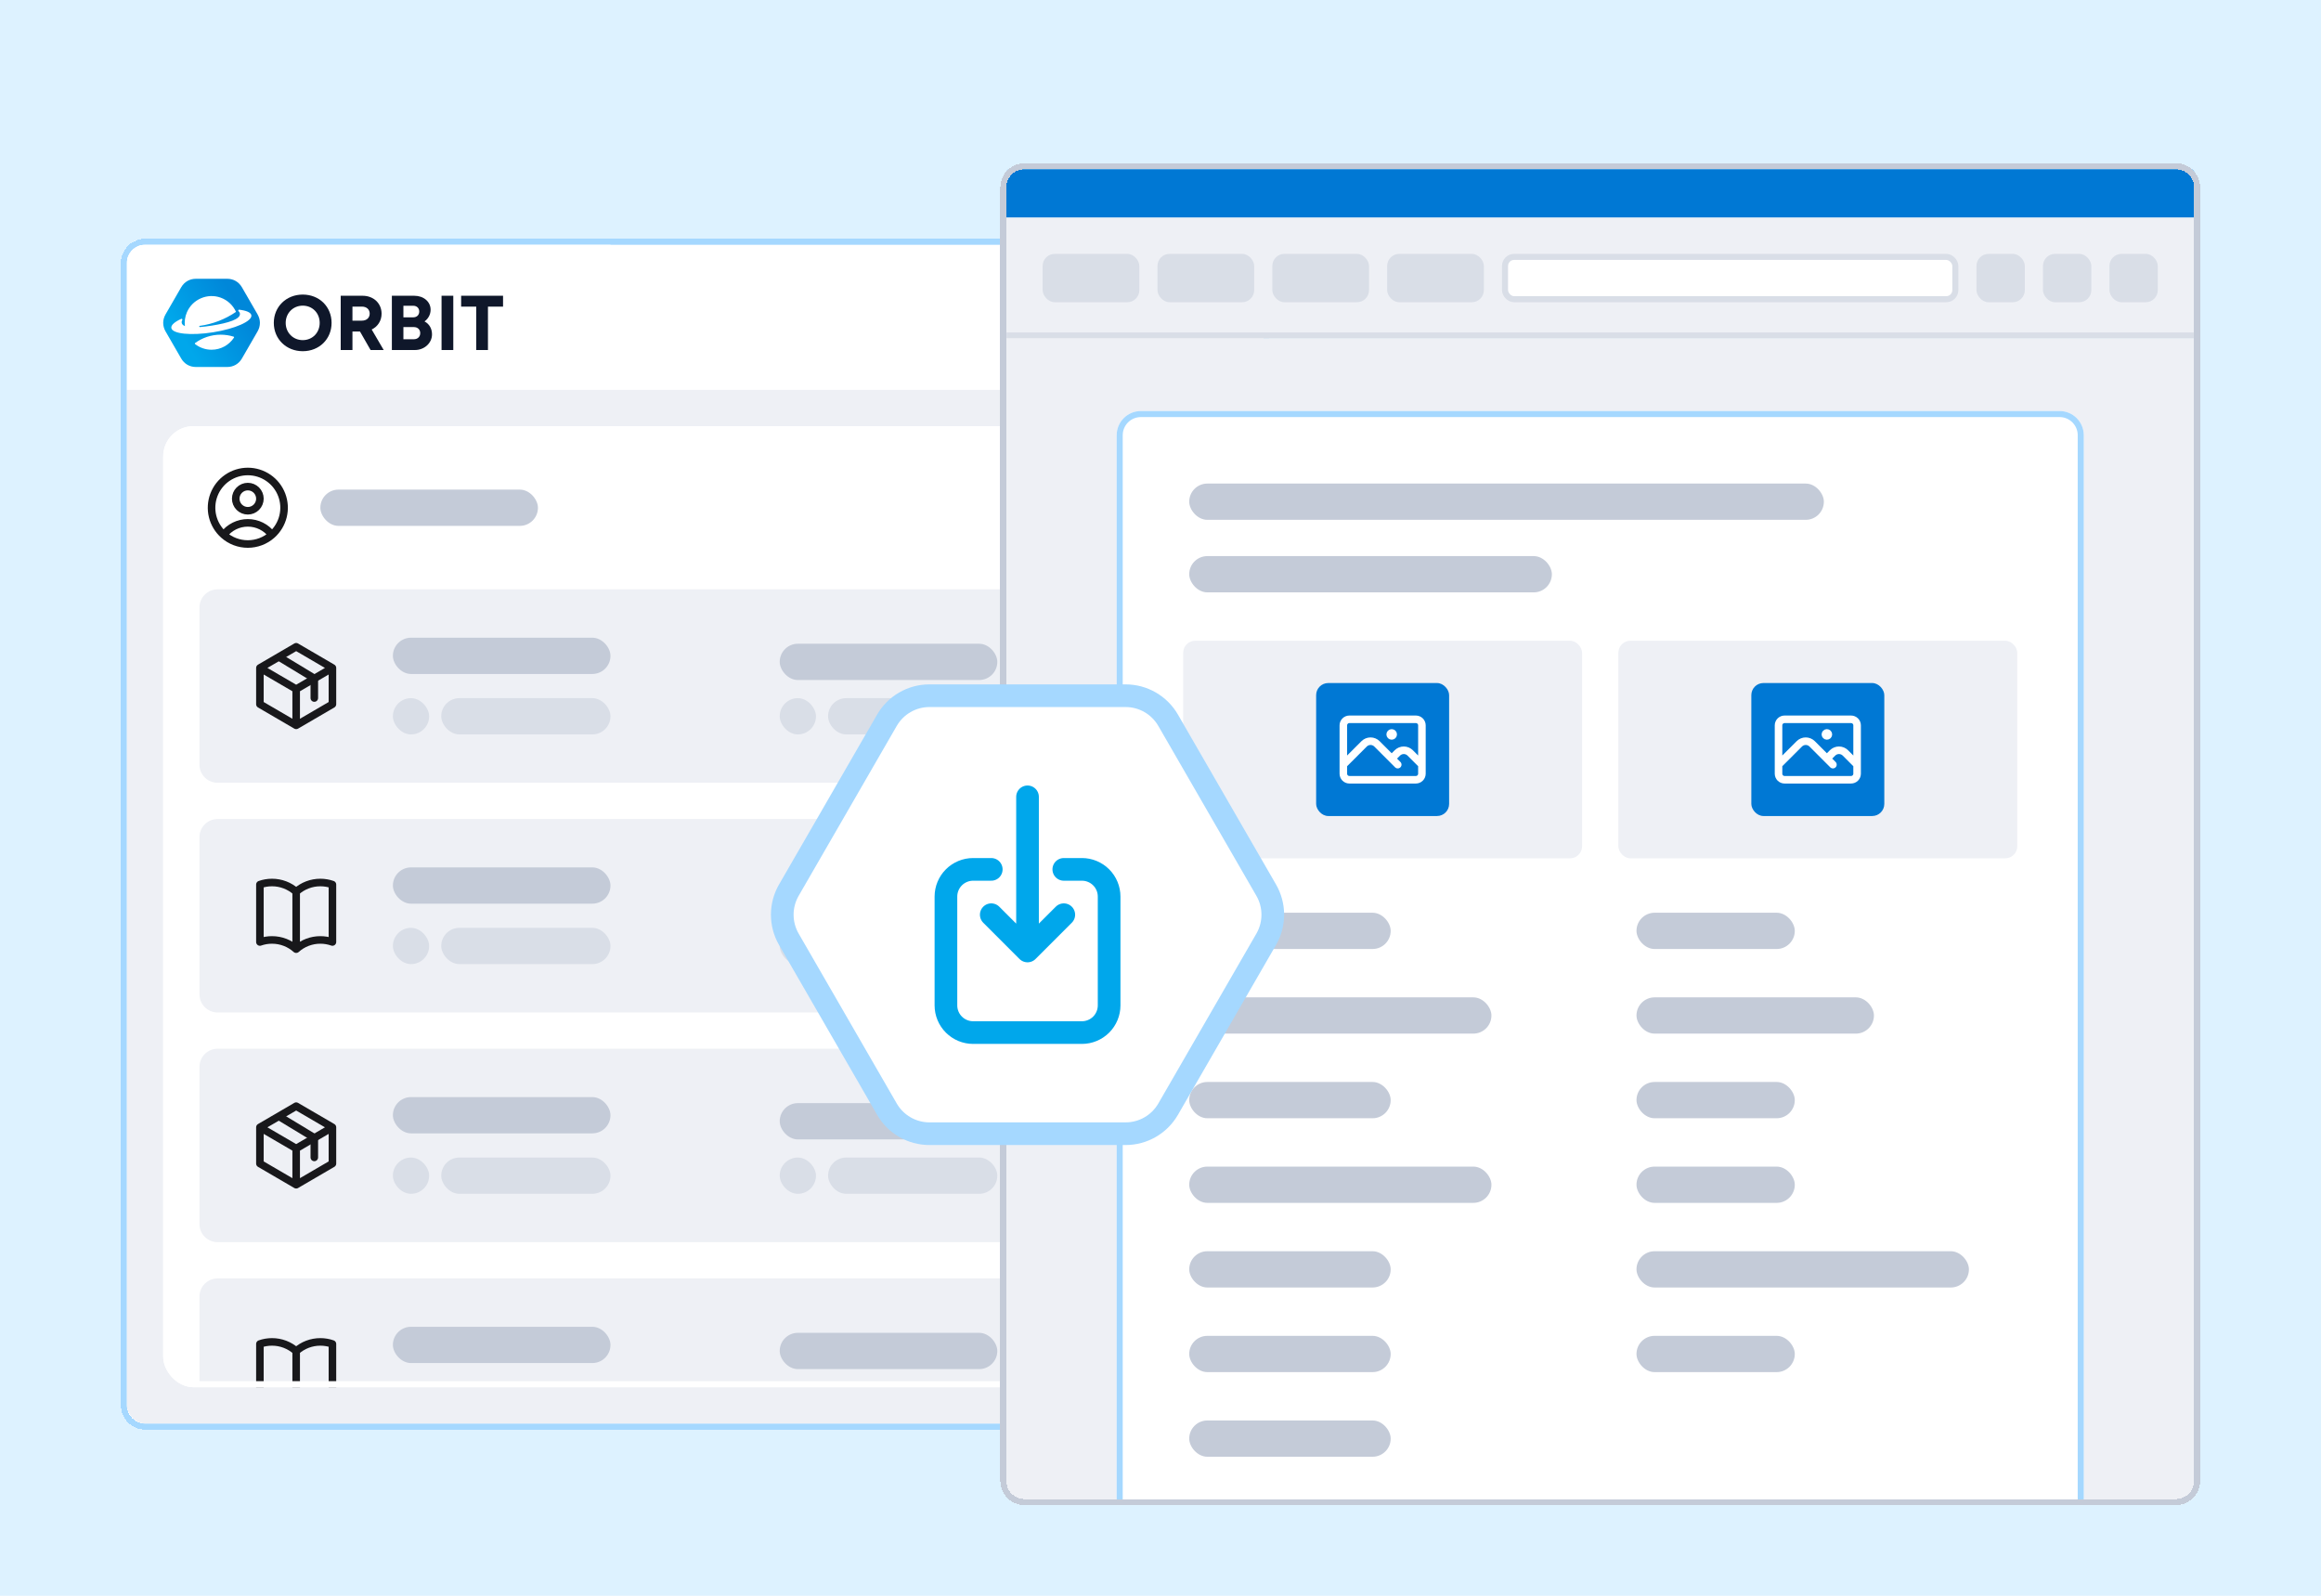 <svg xmlns="http://www.w3.org/2000/svg" fill="none" viewBox="0 0 1536 1056" height="1056" width="1536">
<g clip-path="url(#clip0_5479_27053)">
<rect fill="#DDF2FF" height="1056" width="1536"></rect>
<g filter="url(#filter0_d_5479_27053)">
<path shape-rendering="crispEdges" fill="white" d="M80.003 150C80.003 141.163 87.166 134 96.003 134H824.003C832.839 134 840.003 141.163 840.003 150V906C840.003 914.837 832.839 922 824.003 922H96.003C87.166 922 80.003 914.837 80.003 906V150Z"></path>
<path shape-rendering="crispEdges" stroke-width="4" stroke="#A5D8FF" d="M96.003 136H824.003C831.735 136 838.003 142.268 838.003 150V906C838.003 913.732 831.735 920 824.003 920H96.003C88.271 920 82.003 913.732 82.003 906V150C82.003 142.268 88.271 136 96.003 136Z"></path>
<g clip-path="url(#clip1_5479_27053)">
<rect fill="white" rx="12" height="780" width="752" y="138" x="84.003"></rect>
<rect fill="white" height="95" width="319" y="138.5" x="84.503"></rect>
<rect stroke="white" height="95" width="319" y="138.5" x="84.503"></rect>
<path fill="#0F172A" d="M181.198 189.67C181.198 179.009 189.402 170.932 200.358 170.932C211.315 170.932 219.434 178.966 219.434 189.67C219.434 200.373 211.273 208.408 200.358 208.408C189.444 208.408 181.198 200.331 181.198 189.67ZM211.565 189.673C211.565 183.158 206.757 178.268 200.358 178.268C193.96 178.268 189.067 183.209 189.067 189.673C189.067 196.137 193.96 201.078 200.358 201.078C206.757 201.078 211.565 196.185 211.565 189.673Z"></path>
<path fill="#0F172A" d="M238.23 195.371H233.247V207.626H225.479V171.721H239.97C247.161 171.721 252.524 176.671 252.524 183.599C252.524 188.297 249.95 192.134 245.979 194.053L253.923 207.629H245.246L238.23 195.374V195.371ZM233.247 188.193H239.464C242.714 188.193 244.655 186.239 244.655 183.544C244.655 180.85 242.714 178.895 239.464 178.895H233.247V188.193Z"></path>
<path fill="#0F172A" d="M280.927 188.686C284.099 190.348 285.897 193.465 285.897 197.263C285.897 203.022 280.833 207.626 274.593 207.626H259.332V171.721H274.178C280.372 171.721 284.972 175.672 284.972 180.953C284.972 184.041 283.456 186.917 280.924 188.69L280.927 188.686ZM273.863 200.497C276.418 200.497 278.103 198.809 278.103 196.448C278.103 194.088 276.418 192.442 273.863 192.442H266.968V200.497H273.866H273.863ZM277.44 182.164C277.44 179.911 275.879 178.337 273.441 178.337H266.968V185.995H273.441C275.889 185.995 277.44 184.411 277.44 182.168V182.164Z"></path>
<path fill="#0F172A" d="M292.212 171.717H299.981V207.622H292.212V171.717Z"></path>
<path fill="#0F172A" d="M332.909 178.927H322.926V207.625H315.157V178.927H305.175V171.717H332.912V178.927H332.909Z"></path>
<path fill="url(#paint0_linear_5479_27053)" d="M160.107 166.114L165.281 175.077L170.456 184.04C172.524 187.621 172.524 191.718 170.456 195.299L165.281 204.262L160.107 213.225C158.039 216.806 154.49 218.854 150.354 218.854H140.005H129.656C125.52 218.854 121.971 216.806 119.903 213.225L114.729 204.262L109.554 195.299C107.486 191.718 107.486 187.621 109.554 184.04L114.729 175.077L119.903 166.114C121.971 162.533 125.52 160.484 129.656 160.484H140.005H150.354C154.49 160.484 158.039 162.533 160.107 166.114Z" clip-rule="evenodd" fill-rule="evenodd"></path>
<path fill="white" d="M166.356 184.641C166.057 182.755 163.005 181.479 158.275 180.931C157.72 180.866 157.441 181.557 157.87 181.915C158.366 182.327 158.678 182.833 158.772 183.444C159.373 187.226 150.929 189.771 140.284 191.456C137.44 191.907 134.723 192.251 132.262 192.439C132.051 192.456 131.866 192.306 131.834 192.098C131.798 191.874 131.954 191.667 132.178 191.637C140.797 190.472 149.033 187.284 156.191 182.382C154.289 178.158 150.747 174.662 145.994 172.954C137.229 169.802 127.396 174.071 123.701 182.622C122.406 185.622 122.007 188.771 122.37 191.784C121.146 191.293 120.387 190.566 120.228 189.55C120.13 188.94 120.27 188.365 120.614 187.816C120.913 187.346 120.429 186.774 119.923 187.005C115.595 188.988 113.086 191.144 113.384 193.03C114.001 196.929 126.36 198.211 140.985 195.897C155.613 193.579 166.969 188.54 166.352 184.641H166.356Z" clip-rule="evenodd" fill-rule="evenodd"></path>
<path fill="white" d="M154.828 199.458C154.993 199.204 154.87 198.86 154.581 198.769C151.886 197.932 149.02 197.48 146.046 197.48C139.725 197.48 133.882 199.522 129.139 202.98C128.895 203.158 128.889 203.525 129.126 203.71C132.132 206.044 135.908 207.434 140.005 207.434C146.199 207.434 151.649 204.262 154.828 199.458Z" clip-rule="evenodd" fill-rule="evenodd"></path>
<rect fill="#EEF0F5" transform="translate(84.003 234)" height="684" width="752"></rect>
<g clip-path="url(#clip2_5479_27053)">
<rect fill="white" rx="20" height="636" width="704" y="258" x="108.003"></rect>
<path stroke-linejoin="round" stroke-linecap="round" stroke-width="5" stroke="#18181B" d="M179.955 329.933C178.092 327.466 175.681 325.465 172.913 324.088C170.145 322.712 167.095 321.996 164.003 321.999C160.912 321.996 157.862 322.712 155.093 324.088C152.325 325.465 149.915 327.466 148.051 329.933M179.955 329.933C183.591 326.698 186.156 322.435 187.313 317.709C188.471 312.982 188.164 308.015 186.434 303.467C184.704 298.919 181.632 295.004 177.626 292.242C173.619 289.479 168.868 288 164.002 288C159.136 288 154.384 289.479 150.378 292.242C146.372 295.004 143.3 298.919 141.57 303.467C139.84 308.015 139.533 312.982 140.691 317.709C141.848 322.435 144.415 326.698 148.051 329.933M179.955 329.933C175.566 333.848 169.885 336.008 164.003 335.999C158.121 336.008 152.441 333.848 148.051 329.933M172.003 305.999C172.003 308.121 171.16 310.156 169.66 311.656C168.16 313.156 166.125 313.999 164.003 313.999C161.882 313.999 159.847 313.156 158.346 311.656C156.846 310.156 156.003 308.121 156.003 305.999C156.003 303.877 156.846 301.843 158.346 300.342C159.847 298.842 161.882 297.999 164.003 297.999C166.125 297.999 168.16 298.842 169.66 300.342C171.16 301.843 172.003 303.877 172.003 305.999Z"></path>
<rect fill="#C4CBD8" rx="12" height="24" width="144" y="300" x="212.003"></rect>
<path fill="#EEF0F5" d="M132.003 378C132.003 371.373 137.376 366 144.003 366H776.003C782.63 366 788.003 371.373 788.003 378V482C788.003 488.627 782.63 494 776.003 494H144.003C137.376 494 132.003 488.627 132.003 482V378Z"></path>
<path stroke-linejoin="round" stroke-linecap="round" stroke-width="5" stroke="#18181B" d="M185.003 411L208.003 424.922V437.922"></path>
<path stroke-linejoin="round" stroke-linecap="round" stroke-width="5" stroke="#18181B" d="M220.003 418L196.003 404L172.003 418M220.003 418L196.003 432M220.003 418V442L196.003 456M172.003 418L196.003 432M172.003 418V442L196.003 456M196.003 432V456"></path>
<rect fill="#C4CBD8" rx="12" height="24" width="144" y="398" x="260.003"></rect>
<rect fill="#D9DEE7" rx="12" height="24" width="24" y="438" x="260.003"></rect>
<rect fill="#D9DEE7" rx="12" height="24" width="112" y="438" x="292.003"></rect>
<rect fill="#D9DEE7" rx="12" height="24" width="24" y="438" x="516.003"></rect>
<rect fill="#D9DEE7" rx="12" height="24" width="112" y="438" x="548.003"></rect>
<rect fill="#C4CBD8" rx="12" height="24" width="144" y="402" x="516.003"></rect>
<path fill="#EEF0F5" d="M132.003 530C132.003 523.373 137.376 518 144.003 518H776.003C782.63 518 788.003 523.373 788.003 530V634C788.003 640.627 782.63 646 776.003 646H144.003C137.376 646 132.003 640.627 132.003 634V530Z"></path>
<path stroke-linejoin="round" stroke-linecap="round" stroke-width="5" stroke="#18181B" d="M196.003 566.112C191.607 562.169 185.908 559.992 180.003 560C177.198 560 174.504 560.48 172.003 561.365V599.365C174.573 598.459 177.278 597.997 180.003 598C186.15 598 191.758 600.312 196.003 604.112M196.003 566.112C200.398 562.169 206.098 559.992 212.003 560C214.808 560 217.502 560.48 220.003 561.365V599.365C217.433 598.459 214.728 597.997 212.003 598C206.098 597.992 200.399 600.169 196.003 604.112M196.003 566.112V604.112"></path>
<rect fill="#C4CBD8" rx="12" height="24" width="144" y="550" x="260.003"></rect>
<rect fill="#D9DEE7" rx="12" height="24" width="24" y="590" x="260.003"></rect>
<rect fill="#D9DEE7" rx="12" height="24" width="112" y="590" x="292.003"></rect>
<rect fill="#D9DEE7" rx="12" height="24" width="24" y="590" x="516.003"></rect>
<rect fill="#D9DEE7" rx="12" height="24" width="112" y="590" x="548.003"></rect>
<rect fill="#C4CBD8" rx="12" height="24" width="144" y="554" x="516.003"></rect>
<path fill="#EEF0F5" d="M132.003 682C132.003 675.373 137.376 670 144.003 670H776.003C782.63 670 788.003 675.373 788.003 682V786C788.003 792.627 782.63 798 776.003 798H144.003C137.376 798 132.003 792.627 132.003 786V682Z"></path>
<path stroke-linejoin="round" stroke-linecap="round" stroke-width="5" stroke="#18181B" d="M185.003 715L208.003 728.922V741.922"></path>
<path stroke-linejoin="round" stroke-linecap="round" stroke-width="5" stroke="#18181B" d="M220.003 722L196.003 708L172.003 722M220.003 722L196.003 736M220.003 722V746L196.003 760M172.003 722L196.003 736M172.003 722V746L196.003 760M196.003 736V760"></path>
<rect fill="#C4CBD8" rx="12" height="24" width="144" y="702" x="260.003"></rect>
<rect fill="#D9DEE7" rx="12" height="24" width="24" y="742" x="260.003"></rect>
<rect fill="#D9DEE7" rx="12" height="24" width="112" y="742" x="292.003"></rect>
<rect fill="#D9DEE7" rx="12" height="24" width="24" y="742" x="516.003"></rect>
<rect fill="#D9DEE7" rx="12" height="24" width="112" y="742" x="548.003"></rect>
<rect fill="#C4CBD8" rx="12" height="24" width="144" y="706" x="516.003"></rect>
<path fill="#EEF0F5" d="M132.003 834C132.003 827.373 137.376 822 144.003 822H776.003C782.63 822 788.003 827.373 788.003 834V938C788.003 944.627 782.63 950 776.003 950H144.003C137.376 950 132.003 944.627 132.003 938V834Z"></path>
<path stroke-linejoin="round" stroke-linecap="round" stroke-width="5" stroke="#18181B" d="M196.003 870.112C191.607 866.169 185.908 863.992 180.003 864C177.198 864 174.504 864.48 172.003 865.365V903.365C174.573 902.459 177.278 901.997 180.003 902C186.15 902 191.758 904.312 196.003 908.112M196.003 870.112C200.398 866.169 206.098 863.992 212.003 864C214.808 864 217.502 864.48 220.003 865.365V903.365C217.433 902.459 214.728 901.997 212.003 902C206.098 901.992 200.399 904.169 196.003 908.112M196.003 870.112V908.112"></path>
<rect fill="#C4CBD8" rx="12" height="24" width="144" y="854" x="260.003"></rect>
<rect fill="#C4CBD8" rx="12" height="24" width="144" y="858" x="516.003"></rect>
</g>
<rect stroke-width="4" stroke="white" rx="18" height="632" width="700" y="260" x="110.003"></rect>
</g>
</g>
<g filter="url(#filter1_d_5479_27053)">
<g clip-path="url(#clip3_5479_27053)">
<rect fill="#0078D4" transform="translate(666.003 88)" height="32" width="786"></rect>
<mask fill="white" id="path-49-inside-1_5479_27053">
<path d="M666.003 120H1452V200H666.003V120Z"></path>
</mask>
<path fill="#EEF0F5" d="M666.003 120H1452V200H666.003V120Z"></path>
<path mask="url(#path-49-inside-1_5479_27053)" fill="#D9DEE7" d="M1452 200V196H666.003V200V204H1452V200Z"></path>
<rect fill="#D9DEE7" rx="8" height="32" width="64" y="144" x="690.003"></rect>
<rect fill="#D9DEE7" rx="8" height="32" width="64" y="144" x="766.003"></rect>
<rect fill="#D9DEE7" rx="8" height="32" width="64" y="144" x="842.003"></rect>
<rect fill="#D9DEE7" rx="8" height="32" width="64" y="144" x="918.003"></rect>
<rect stroke-width="4" stroke="#D9DEE7" fill="white" rx="6" height="28" width="298" y="146" x="996.003"></rect>
<rect fill="#D9DEE7" rx="8" height="32" width="32" y="144" x="1308"></rect>
<rect fill="#D9DEE7" rx="8" height="32" width="32" y="144" x="1352"></rect>
<rect fill="#D9DEE7" rx="8" height="32" width="32" y="144" x="1396"></rect>
<g clip-path="url(#clip4_5479_27053)">
<rect fill="#EEF0F5" transform="translate(666.003 200)" height="792" width="786"></rect>
<g filter="url(#filter2_d_5479_27053)">
<g clip-path="url(#clip5_5479_27053)">
<path fill="white" d="M739.003 240C739.003 231.163 746.166 224 755.003 224H1363C1371.84 224 1379 231.163 1379 240V968H739.003V240Z"></path>
<rect fill="#EEF0F5" rx="8" height="144" width="264" y="376" x="783.003"></rect>
<rect fill="#0078D4" rx="8" height="88" width="88" y="404" x="871.003"></rect>
<path stroke-linejoin="round" stroke-linecap="round" stroke-width="5" stroke="white" d="M889.003 458L902.76 444.243C903.317 443.686 903.979 443.244 904.707 442.942C905.435 442.64 906.215 442.485 907.003 442.485C907.791 442.485 908.571 442.64 909.299 442.942C910.027 443.244 910.688 443.686 911.246 444.243L925.003 458M921.003 454L924.76 450.243C925.317 449.686 925.979 449.244 926.707 448.942C927.435 448.64 928.215 448.485 929.003 448.485C929.791 448.485 930.571 448.64 931.299 448.942C932.027 449.244 932.688 449.686 933.246 450.243L941.003 458M893.003 468H937.003C938.064 468 939.081 467.579 939.831 466.828C940.582 466.078 941.003 465.061 941.003 464V432C941.003 430.939 940.582 429.922 939.831 429.172C939.081 428.421 938.064 428 937.003 428H893.003C891.942 428 890.925 428.421 890.175 429.172C889.424 429.922 889.003 430.939 889.003 432V464C889.003 465.061 889.424 466.078 890.175 466.828C890.925 467.579 891.942 468 893.003 468ZM921.003 438H921.024V438.021H921.003V438ZM922.003 438C922.003 438.265 921.898 438.52 921.71 438.707C921.523 438.895 921.268 439 921.003 439C920.738 439 920.483 438.895 920.296 438.707C920.108 438.52 920.003 438.265 920.003 438C920.003 437.735 920.108 437.48 920.296 437.293C920.483 437.105 920.738 437 921.003 437C921.268 437 921.523 437.105 921.71 437.293C921.898 437.48 922.003 437.735 922.003 438Z"></path>
<rect fill="#EEF0F5" rx="8" height="144" width="264" y="376" x="1071"></rect>
<rect fill="#0078D4" rx="8" height="88" width="88" y="404" x="1159"></rect>
<path stroke-linejoin="round" stroke-linecap="round" stroke-width="5" stroke="white" d="M1177 458L1190.76 444.243C1191.32 443.686 1191.98 443.244 1192.71 442.942C1193.43 442.64 1194.21 442.485 1195 442.485C1195.79 442.485 1196.57 442.64 1197.3 442.942C1198.03 443.244 1198.69 443.686 1199.25 444.243L1213 458M1209 454L1212.76 450.243C1213.32 449.686 1213.98 449.244 1214.71 448.942C1215.43 448.64 1216.21 448.485 1217 448.485C1217.79 448.485 1218.57 448.64 1219.3 448.942C1220.03 449.244 1220.69 449.686 1221.25 450.243L1229 458M1181 468H1225C1226.06 468 1227.08 467.579 1227.83 466.828C1228.58 466.078 1229 465.061 1229 464V432C1229 430.939 1228.58 429.922 1227.83 429.172C1227.08 428.421 1226.06 428 1225 428H1181C1179.94 428 1178.92 428.421 1178.17 429.172C1177.42 429.922 1177 430.939 1177 432V464C1177 465.061 1177.42 466.078 1178.17 466.828C1178.92 467.579 1179.94 468 1181 468ZM1209 438H1209.02V438.021H1209V438ZM1210 438C1210 438.265 1209.9 438.52 1209.71 438.707C1209.52 438.895 1209.27 439 1209 439C1208.74 439 1208.48 438.895 1208.3 438.707C1208.11 438.52 1208 438.265 1208 438C1208 437.735 1208.11 437.48 1208.3 437.293C1208.48 437.105 1208.74 437 1209 437C1209.27 437 1209.52 437.105 1209.71 437.293C1209.9 437.48 1210 437.735 1210 438Z"></path>
<rect fill="#C4CBD8" rx="12" height="24" width="133.333" y="556" x="787.003"></rect>
<rect fill="#C4CBD8" rx="12" height="24" width="200" y="612" x="787.003"></rect>
<rect fill="#C4CBD8" rx="12" height="24" width="133.333" y="668" x="787.003"></rect>
<rect fill="#C4CBD8" rx="12" height="24" width="200.008" y="724" x="787.003"></rect>
<rect fill="#C4CBD8" rx="12" height="24" width="133.333" y="780" x="787.003"></rect>
<rect fill="#C4CBD8" rx="12" height="24" width="133.333" y="836" x="787.003"></rect>
<rect fill="#C4CBD8" rx="12" height="24" width="133.333" y="892" x="787.003"></rect>
<rect fill="#C4CBD8" rx="12" height="24" width="104.762" y="556" x="1083"></rect>
<rect fill="#C4CBD8" rx="12" height="24" width="157.143" y="612" x="1083"></rect>
<rect fill="#C4CBD8" rx="12" height="24" width="104.762" y="668" x="1083"></rect>
<rect fill="#C4CBD8" rx="12" height="24" width="104.762" y="724" x="1083"></rect>
<rect fill="#C4CBD8" rx="12" height="24" width="220" y="780" x="1083"></rect>
<rect fill="#C4CBD8" rx="12" height="24" width="104.762" y="836" x="1083"></rect>
<rect fill="#C4CBD8" rx="12" height="24" width="240" y="320" x="787.003"></rect>
<rect fill="#C4CBD8" rx="12" height="24" width="420" y="272" x="787.003"></rect>
</g>
<path stroke-width="4" stroke="#A5D8FF" d="M755.003 226H1363C1370.73 226 1377 232.268 1377 240V966H741.003V240C741.003 232.268 747.271 226 755.003 226Z"></path>
</g>
</g>
</g>
<path shape-rendering="crispEdges" stroke-width="4" stroke="#C4CBD8" d="M678.003 86H1440C1447.73 86 1454 92.268 1454 100V956C1454 963.732 1447.73 970 1440 970H678.003C670.271 970 664.003 963.732 664.003 956V100C664.003 92.268 670.271 86 678.003 86Z"></path>
</g>
<g filter="url(#filter3_d_5479_27053)">
<path stroke-width="15" stroke="#A5D8FF" fill="white" d="M522.042 597.559C516.236 587.503 516.236 575.114 522.042 565.059L586.948 452.638C592.754 442.582 603.483 436.388 615.094 436.388H744.906C756.517 436.388 767.246 442.582 773.052 452.638L837.958 565.059C843.673 574.957 843.762 587.117 838.226 597.086L837.958 597.559L773.052 709.979C767.246 720.035 756.517 726.229 744.906 726.229H615.094C603.483 726.229 592.754 720.035 586.948 709.979L522.042 597.559Z"></path>
<path stroke-linejoin="round" stroke-linecap="round" stroke-width="15" stroke="#00A7EB" d="M656 551.309H644C639.226 551.309 634.648 553.205 631.272 556.581C627.896 559.956 626 564.535 626 569.309V641.309C626 646.082 627.896 650.661 631.272 654.037C634.648 657.412 639.226 659.309 644 659.309H716C720.774 659.309 725.352 657.412 728.728 654.037C732.104 650.661 734 646.082 734 641.309V569.309C734 564.535 732.104 559.956 728.728 556.581C725.352 553.205 720.774 551.309 716 551.309H704M656 581.309L680 605.309M680 605.309L704 581.309M680 605.309V503.309"></path>
</g>
</g>
<defs>
<filter color-interpolation-filters="sRGB" filterUnits="userSpaceOnUse" height="916" width="888" y="94" x="16.003" id="filter0_d_5479_27053">
<feFlood result="BackgroundImageFix" flood-opacity="0"></feFlood>
<feColorMatrix result="hardAlpha" values="0 0 0 0 0 0 0 0 0 0 0 0 0 0 0 0 0 0 127 0" type="matrix" in="SourceAlpha"></feColorMatrix>
<feOffset dy="24"></feOffset>
<feGaussianBlur stdDeviation="32"></feGaussianBlur>
<feComposite operator="out" in2="hardAlpha"></feComposite>
<feColorMatrix values="0 0 0 0 0 0 0 0 0 0.351 0 0 0 0 0.619 0 0 0 0.3 0" type="matrix"></feColorMatrix>
<feBlend result="effect1_dropShadow_5479_27053" in2="BackgroundImageFix" mode="normal"></feBlend>
<feBlend result="shape" in2="effect1_dropShadow_5479_27053" in="SourceGraphic" mode="normal"></feBlend>
</filter>
<filter color-interpolation-filters="sRGB" filterUnits="userSpaceOnUse" height="1016" width="922" y="44" x="598.003" id="filter1_d_5479_27053">
<feFlood result="BackgroundImageFix" flood-opacity="0"></feFlood>
<feColorMatrix result="hardAlpha" values="0 0 0 0 0 0 0 0 0 0 0 0 0 0 0 0 0 0 127 0" type="matrix" in="SourceAlpha"></feColorMatrix>
<feOffset dy="24"></feOffset>
<feGaussianBlur stdDeviation="32"></feGaussianBlur>
<feComposite operator="out" in2="hardAlpha"></feComposite>
<feColorMatrix values="0 0 0 0 0 0 0 0 0 0.351 0 0 0 0 0.619 0 0 0 0.3 0" type="matrix"></feColorMatrix>
<feBlend result="effect1_dropShadow_5479_27053" in2="BackgroundImageFix" mode="normal"></feBlend>
<feBlend result="shape" in2="effect1_dropShadow_5479_27053" in="SourceGraphic" mode="normal"></feBlend>
</filter>
<filter color-interpolation-filters="sRGB" filterUnits="userSpaceOnUse" height="872" width="768" y="184" x="675.003" id="filter2_d_5479_27053">
<feFlood result="BackgroundImageFix" flood-opacity="0"></feFlood>
<feColorMatrix result="hardAlpha" values="0 0 0 0 0 0 0 0 0 0 0 0 0 0 0 0 0 0 127 0" type="matrix" in="SourceAlpha"></feColorMatrix>
<feOffset dy="24"></feOffset>
<feGaussianBlur stdDeviation="32"></feGaussianBlur>
<feComposite operator="out" in2="hardAlpha"></feComposite>
<feColorMatrix values="0 0 0 0 0 0 0 0 0 0.351 0 0 0 0 0.619 0 0 0 0.3 0" type="matrix"></feColorMatrix>
<feBlend result="effect1_dropShadow_5479_27053" in2="BackgroundImageFix" mode="normal"></feBlend>
<feBlend result="shape" in2="effect1_dropShadow_5479_27053" in="SourceGraphic" mode="normal"></feBlend>
</filter>
<filter color-interpolation-filters="sRGB" filterUnits="userSpaceOnUse" height="528" width="528" y="341.309" x="416" id="filter3_d_5479_27053">
<feFlood result="BackgroundImageFix" flood-opacity="0"></feFlood>
<feColorMatrix result="hardAlpha" values="0 0 0 0 0 0 0 0 0 0 0 0 0 0 0 0 0 0 127 0" type="matrix" in="SourceAlpha"></feColorMatrix>
<feOffset dy="24"></feOffset>
<feGaussianBlur stdDeviation="32"></feGaussianBlur>
<feComposite operator="out" in2="hardAlpha"></feComposite>
<feColorMatrix values="0 0 0 0 0 0 0 0 0 0.351 0 0 0 0 0.619 0 0 0 0.3 0" type="matrix"></feColorMatrix>
<feBlend result="effect1_dropShadow_5479_27053" in2="BackgroundImageFix" mode="normal"></feBlend>
<feBlend result="shape" in2="effect1_dropShadow_5479_27053" in="SourceGraphic" mode="normal"></feBlend>
</filter>
<linearGradient gradientUnits="userSpaceOnUse" y2="178.2" x2="158.373" y1="201.142" x1="121.637" id="paint0_linear_5479_27053">
<stop stop-color="#00A7EB"></stop>
<stop stop-color="#0087D9" offset="1"></stop>
</linearGradient>
<clipPath id="clip0_5479_27053">
<rect fill="white" height="1056" width="1536"></rect>
</clipPath>
<clipPath id="clip1_5479_27053">
<rect fill="white" rx="12" height="780" width="752" y="138" x="84.003"></rect>
</clipPath>
<clipPath id="clip2_5479_27053">
<rect fill="white" rx="20" height="636" width="704" y="258" x="108.003"></rect>
</clipPath>
<clipPath id="clip3_5479_27053">
<path fill="white" d="M662.003 100C662.003 91.163 669.166 84 678.003 84H1440C1448.84 84 1456 91.163 1456 100V956C1456 964.837 1448.84 972 1440 972H678.003C669.166 972 662.003 964.837 662.003 956V100Z"></path>
</clipPath>
<clipPath id="clip4_5479_27053">
<rect transform="translate(666.003 200)" fill="white" height="792" width="786"></rect>
</clipPath>
<clipPath id="clip5_5479_27053">
<path fill="white" d="M739.003 240C739.003 231.163 746.166 224 755.003 224H1363C1371.84 224 1379 231.163 1379 240V968H739.003V240Z"></path>
</clipPath>
</defs>
</svg>
